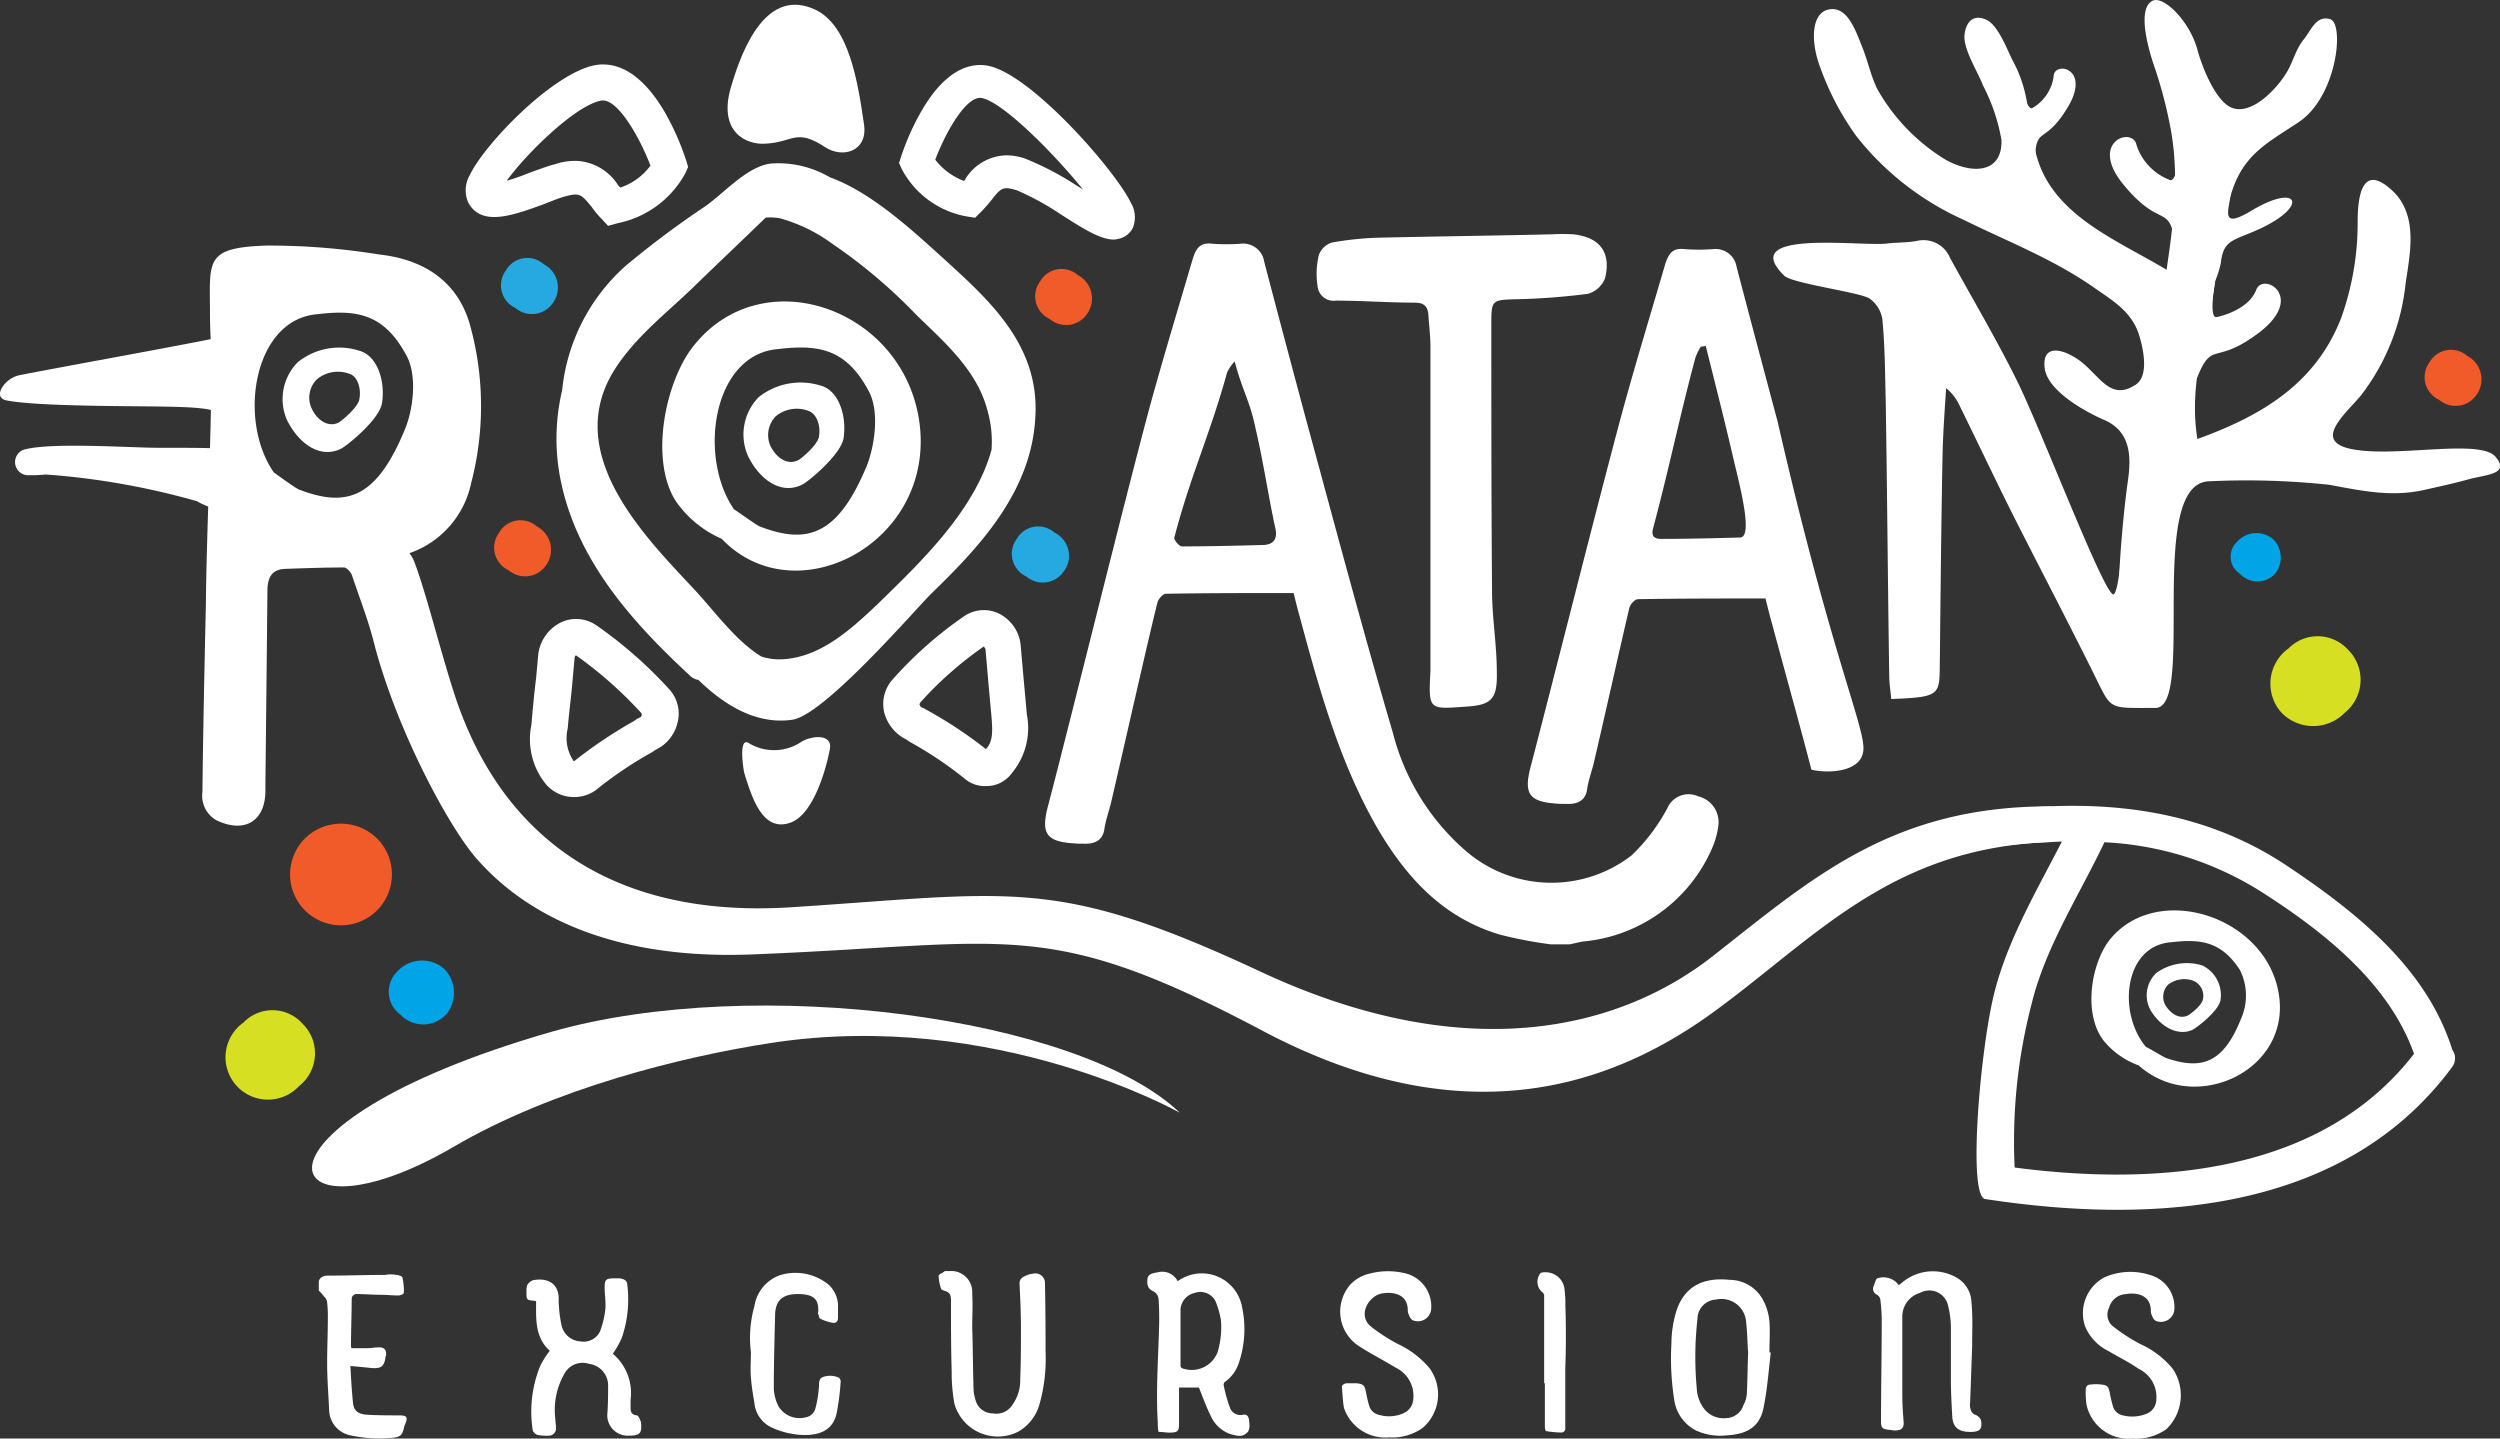 <svg id="Roatan_Excursions_logo" data-name="Roatan Excursions logo" xmlns="http://www.w3.org/2000/svg" width="180" height="103.575" viewBox="0 0 180 103.575">
  <rect x="0" y="0" width="180" height="103.575" fill="#333333" stroke="none"/>
  <g id="Group_17" data-name="Group 17" transform="translate(22.956 91.514)">
    <path id="Path_45" data-name="Path 45" d="M2045.058,719.029a.687.687,0,0,0-.841-.739,1.561,1.561,0,0,0-.644.2.524.524,0,0,0-.344.541c.051,1.039.1,2.07.1,3.108,0,1.236,0,2.516-.051,3.745a3.026,3.026,0,0,1-.541,1.821,1.376,1.376,0,0,1-1.433.644,1.275,1.275,0,0,1-1.236-.936,3.4,3.4,0,0,1-.146-.688c-.051-1.529-.051-3.057-.1-4.586,0-.79.051-1.58,0-2.414a1.52,1.52,0,0,0-1.382-1.624h-.593l-.051.051c-.146.1-.395.2-.395.293a3.386,3.386,0,0,0,.2.987.136.136,0,0,1,.1.051c.49.146.592.249.592.79,0,1.675,0,3.4.051,5.076a12.053,12.053,0,0,0,.2,2.318,3.249,3.249,0,0,0,4.637,1.975,3.31,3.31,0,0,0,1.477-1.924,12.01,12.01,0,0,0,.446-3.745C2045.1,722.335,2045.1,720.653,2045.058,719.029Z" transform="translate(-1992.778 -718.1)" fill="#fff"/>
    <path id="Path_46" data-name="Path 46" d="M1433.078,731.621c-.79,0-1.58,0-2.37-.051-.541-.051-.841-.249-.936-.739-.095-.885-.146-1.777-.2-2.765.593.051,1.083.1,1.529.146.644.051.885-.1.987-.688a.288.288,0,0,1,.051-.2c.051-.446-.146-.644-.644-.593-.2,0-.446.051-.644.051h-1.185a.05.05,0,0,0-.051-.051c0-1.185.051-2.37.051-3.5a.35.35,0,0,1,.4-.344c.541,0,1.134.051,1.675.051.446,0,.841.051,1.28.051.146,0,.4-.1.4-.2a4.168,4.168,0,0,0-.1-1.082c0-.1-.292-.2-.446-.2a2.049,2.049,0,0,0-.79,0c-1.382,0-2.714.051-4.1.051-.344,0-.592.1-.687.395v.688a3.158,3.158,0,0,1,.4.446.623.623,0,0,1,.2.395,8.817,8.817,0,0,1,.051,1.134c0,1.083-.051,2.172-.051,3.255,0,1.134.095,2.267.146,3.4a1.9,1.9,0,0,0,1.478,1.777,9.839,9.839,0,0,0,2.955.2c.79-.051.841-.249.988-.885C1433.773,731.724,1433.626,731.621,1433.078,731.621Z" transform="translate(-1427.3 -721.228)" fill="#fff"/>
    <g id="Group_15" data-name="Group 15" transform="translate(59.651 0.072)">
      <path id="Path_47" data-name="Path 47" d="M2250.2,729.707c-.051-.249-.146-.4-.446-.344a.8.8,0,0,1-.936-.541,10.308,10.308,0,0,1-.446-1.624c0-.051.051-.2.095-.2a2.664,2.664,0,0,0,.988-1.331,7.533,7.533,0,0,0,.249-4.045,2.944,2.944,0,0,0-4.637-1.872,1.242,1.242,0,0,0-1.434-.644c-.292.051-.687.1-.739.446-.051.446,0,.739.446.936a.7.7,0,0,1,.344.49c.051.541.051,1.134.051,1.726-.051,2.414-.249,4.834-.1,7.248a2.951,2.951,0,0,0,.051.644c.292,0,.541.051.79.051.593,0,.688-.1.688-.644V727.4h1.433c.292.739.541,1.433.885,2.121a2.43,2.43,0,0,0,1.383,1.236c.4.1.79.249,1.134-.051C2250.3,730.5,2250.246,730.1,2250.2,729.707Zm-2.267-4.834a1.994,1.994,0,0,1-2.413,1.185c-.2-.051-.249-.1-.249-.293v-2.121h0v-1.872a1.3,1.3,0,0,1,1.038-1.185,1.221,1.221,0,0,1,1.478.592,6.542,6.542,0,0,1,.395,1.382A6.3,6.3,0,0,1,2247.935,724.872Z" transform="translate(-2242.88 -719.086)" fill="#fff"/>
    </g>
    <path id="Path_48" data-name="Path 48" d="M1639.736,735.166c-.446-.051-.446-.344-.446-.592v-.541a3.716,3.716,0,0,0-1.28-3.306,6.862,6.862,0,0,0,.644-1.134,8.5,8.5,0,0,0,.395-3.847c0-.293-.249-.4-.541-.446h-.4c-.592,0-.687.1-.687.644s.1,1.082.051,1.58a6.579,6.579,0,0,1-.395,1.624,1.326,1.326,0,0,1-1.434.688,1.47,1.47,0,0,1-1.331-1.185,9.042,9.042,0,0,1-.2-1.975c-.051-1.082-.885-1.434-1.872-1.236a.927.927,0,0,0-.395.344,1.6,1.6,0,0,0-.051.49c0,.592,0,.592.592.644a.136.136,0,0,1,.1.051c0,1.236-.1,2.567.987,3.547a6.373,6.373,0,0,0-.688,1.082,8.733,8.733,0,0,0-.541,4.637c0,.1.2.293.344.344a4.1,4.1,0,0,0,.79.051.53.53,0,0,0,.541-.592c0-.2-.051-.446-.051-.644a5.2,5.2,0,0,1,.644-3.2,1.479,1.479,0,0,1,1.777-.739,1.573,1.573,0,0,1,1.382,1.477c0,.688,0,1.382-.051,2.07a1.468,1.468,0,0,0,1.529,1.624c.79,0,.987-.146.885-.987C1639.933,735.364,1639.831,735.166,1639.736,735.166Z" transform="translate(-1616.843 -724.773)" fill="#fff"/>
    <path id="Path_49" data-name="Path 49" d="M2436.855,723.543a12.7,12.7,0,0,1-1.924-1.236c-1.039-.79-.249-2.216.739-2.414.841-.146,1.821.051,1.872,1.134a.771.771,0,0,0,.1.446.63.63,0,0,0,.249.344.961.961,0,0,0,1.331-.739,2.452,2.452,0,0,0-1.975-2.662,5.192,5.192,0,0,0-2.465.051,2.75,2.75,0,0,0-1.382.79,2.966,2.966,0,0,0,.644,4.44c.841.541,1.726.987,2.611,1.529a2.249,2.249,0,0,1,1.28,2.318,1.175,1.175,0,0,1-.739.987,2.538,2.538,0,0,1-1.726.1.923.923,0,0,1-.687-.592,8.611,8.611,0,0,1-.249-1.039c-.095-.49-.2-.592-.687-.644h-.644c-.249,0-.446.146-.4.344.052.49.052.936.146,1.434a3.138,3.138,0,0,0,3.255,2.121,3.762,3.762,0,0,0,2.414-.687,3.182,3.182,0,0,0,.49-4.293A6.554,6.554,0,0,0,2436.855,723.543Z" transform="translate(-2359.138 -718.277)" fill="#fff"/>
    <path id="Path_50" data-name="Path 50" d="M3170.3,725.907a6.393,6.393,0,0,0-2.318-1.777,12.686,12.686,0,0,1-1.924-1.236,1.08,1.08,0,0,1-.344-1.382,1.322,1.322,0,0,1,1.185-.987c.885-.146,1.777.1,1.821,1.134a.773.773,0,0,0,.1.446.631.631,0,0,0,.249.344.98.98,0,0,0,1.331-.688,2.4,2.4,0,0,0-1.726-2.611,4.66,4.66,0,0,0-3.254.146,2.928,2.928,0,0,0-1.434,3.547,3.449,3.449,0,0,0,1.675,1.777c.739.446,1.477.79,2.172,1.28a2.249,2.249,0,0,1,1.28,2.267,1.116,1.116,0,0,1-.739.987,2.743,2.743,0,0,1-1.675.1.924.924,0,0,1-.687-.592,8.562,8.562,0,0,1-.249-1.039c-.1-.446-.146-.541-.644-.592a3.069,3.069,0,0,0-.687,0c-.293,0-.4.146-.4.395a7.131,7.131,0,0,0,.051,1.039,3.126,3.126,0,0,0,3.35,2.465,3.761,3.761,0,0,0,2.414-.687A3.4,3.4,0,0,0,3170.3,725.907Z" transform="translate(-3036.816 -718.863)" fill="#fff"/>
    <g id="Group_16" data-name="Group 16" transform="translate(97.377 0.602)">
      <path id="Path_51" data-name="Path 51" d="M2765.764,731.585c0-.739.052-1.477,0-2.216a3.948,3.948,0,0,0-.446-1.529,2.739,2.739,0,0,0-2.414-1.477c-1.872-.2-3.2.446-3.8,2.121a7.948,7.948,0,0,0-.395,2.414,19.255,19.255,0,0,0,.2,4.1,2.941,2.941,0,0,0,1.58,2.216,4.217,4.217,0,0,0,2.216.344c1.58-.1,2.414-.687,2.662-2.121.249-1.28.344-2.567.49-3.8C2765.866,731.585,2765.815,731.585,2765.764,731.585Zm-1.624,2.911a1.932,1.932,0,0,1-.249.885,1.337,1.337,0,0,1-1.236.936,1.774,1.774,0,0,1-1.529-.592,2.588,2.588,0,0,1-.593-1.529,24.627,24.627,0,0,1,.051-5.032,1.4,1.4,0,0,1,1.331-1.382,1.782,1.782,0,0,1,2.172,1.624c.095.841.095,1.726.146,2.172C2764.184,732.77,2764.184,733.655,2764.14,734.5Z" transform="translate(-2758.698 -726.329)" fill="#fff"/>
    </g>
    <path id="Path_52" data-name="Path 52" d="M2964.64,728.733a.512.512,0,0,1-.293-.344,1,1,0,0,1-.051-.541c.051-1.382.1-2.714.146-4.1,0-1.039.051-2.07-.051-3.108a2.122,2.122,0,0,0-.987-1.726,3.435,3.435,0,0,0-3.8.146c-.146.1-.293.249-.446.344-.1-.1-.2-.249-.292-.293a1.383,1.383,0,0,0-1.236-.2c-.146.051-.2.395-.292.592a.452.452,0,0,0,.249.592.508.508,0,0,1,.249.4,13.393,13.393,0,0,1,.095,1.433c0,2.414-.051,4.878-.051,7.3,0,.446.095.541.542.592.146,0,.292.051.446.051.446,0,.644-.146.644-.541-.051-.687-.1-1.331-.1-2.019v-5.624a1.781,1.781,0,0,1,1.28-1.726,1.381,1.381,0,0,1,2.018.936,6.889,6.889,0,0,1,.2,1.434v3.9c0,.885.052,1.777.1,2.662.051.739.446,1.082,1.28,1.082.739,0,.885-.2.79-.841A.709.709,0,0,0,2964.64,728.733Z" transform="translate(-2845.402 -718.391)" fill="#fff"/>
    <path id="Path_53" data-name="Path 53" d="M1858.339,727.354a1.523,1.523,0,0,0-1.134-.051c-.293.1-.293.395-.293.644a8.443,8.443,0,0,1-.249,1.58.881.881,0,0,1-.739.688,1.767,1.767,0,0,1-1.923-.79,3.1,3.1,0,0,1-.344-1.28c0-1.777.051-3.6.095-5.376.051-1.082.644-1.477,1.821-1.434.987.051,1.331.4,1.28,1.28,0,.051-.051.1,0,.146.051.1.051.293.146.344a3,3,0,0,0,.885.293c.249.051.395-.1.395-.344v-.987a2.145,2.145,0,0,0-.644-1.382,3.763,3.763,0,0,0-3.6-.688,2.836,2.836,0,0,0-1.777,2.216,8.377,8.377,0,0,0-.249,3.306c0,.592-.051,1.236,0,1.821.051.644.146,1.236.249,1.821a2.179,2.179,0,0,0,1.236,1.777,5.91,5.91,0,0,0,2.216.541c1.382.051,2.216-.446,2.465-1.529a17.191,17.191,0,0,0,.292-2.267A.341.341,0,0,0,1858.339,727.354Z" transform="translate(-1820.899 -719.675)" fill="#fff"/>
    <path id="Path_54" data-name="Path 54" d="M2628.916,721.619a6.373,6.373,0,0,0-.051-.987,1.365,1.365,0,0,0-1.382-1.331.8.8,0,0,0-.344.051.99.99,0,0,0,.051,1.331.456.456,0,0,1,.2.249v6.363h.052v3.152c0,.1.051.293.095.293a7.714,7.714,0,0,0,1.083.1.28.28,0,0,0,.292-.293V726.2C2628.968,724.778,2628.968,723.2,2628.916,721.619Z" transform="translate(-2539.167 -719.212)" fill="#fff"/>
  </g>
  <path id="Path_55" data-name="Path 55" d="M1437.805,458.654c14.642-4.191,38.061-1.082,45.266,5.822,0,0-13.26-7.5-29.387-5.032-6.458.987-15.776,3.306-22.929,7.5C1417.934,474.43,1414.189,465.456,1437.805,458.654Z" transform="translate(-1398.123 -384.357)" fill="#fff"/>
  <path id="Path_56" data-name="Path 56" d="M2189.285-253.592a1.664,1.664,0,0,0-2.216.841,13.494,13.494,0,0,1-2.567,3.4,9.436,9.436,0,0,1-11.929-.293,16.7,16.7,0,0,1-5.273-8.528c-2.216-7.541-4.242-15.184-6.312-22.783-.988-3.7-1.975-7.394-2.955-11.146a1.526,1.526,0,0,0-1.675-1.28,13.963,13.963,0,0,1-2.07,0c-.841-.1-1.134.293-1.382,1.039-1.039,3.547-2.121,7.1-3.109,10.7-1.777,6.6-5.573,22.037-7.3,28.648-.592,2.172-.146,2.713,2.173,2.809h.292c.841.051,1.478-.2,1.58-1.134.1-.592.292-1.134.446-1.726.446-1.872,2.86-12.573,3.35-14.445.051-.293.395-.688.644-.688,3.057-.051,6.114-.051,9.172-.051.146.592.292,1.185.446,1.726,1.434,5.325,2.911,10.649,5.72,15.432,2.07,3.452,4.681,6.261,8.725,7.446a31.154,31.154,0,0,0,3.6.688h1.382c.292-.051.644-.146.936-.2a11.235,11.235,0,0,0,9.318-6.707,5.846,5.846,0,0,0,.446-1.58A1.91,1.91,0,0,0,2189.285-253.592Zm-31.406-18.095c-1.924.051-3.847.1-5.771.1-.2,0-.592-.49-.541-.644,1.185-4.535,2.567-7.394,3.8-11.885a3.322,3.322,0,0,1,.541-.79c.644,2.37,1.083,2.765,1.529,4.93.541,2.318.885,4.681,1.382,7C2159.013-272.228,2158.816-271.687,2157.88-271.687Z" transform="translate(-2067.014 310.928)" fill="#fff"/>
  <path id="Path_57" data-name="Path 57" d="M2635.449-275.653c-.987-3.7-1.975-7.394-2.955-11.146a1.526,1.526,0,0,0-1.675-1.28,13.954,13.954,0,0,1-2.07,0c-.841-.1-1.134.293-1.382,1.039-1.039,3.547-2.121,7.1-3.108,10.7-1.777,6.6-4.834,18.789-6.56,25.394-.593,2.172-.146,2.713,2.172,2.809h.293c.841.051,1.477-.2,1.58-1.134.095-.592.292-1.134.446-1.726.446-1.872,2.121-9.318,2.567-11.19.051-.293.395-.688.644-.688,3.057-.051,6.114-.051,9.172-.051.146.592.292,1.185.446,1.726,1.434,5.325,1.778,6.458,2.86,10.6,1.185.293,3.745.2,3.745-1.529C2641.667-253.807,2639.194-259.285,2635.449-275.653Zm-2.713,8.338c-1.873.051-3.8.1-5.668.1-.446,0-.739-.146-.593-.739,1.185-4.44,1.872-7.892,3.057-12.324a4.161,4.161,0,0,1,.395-.79.806.806,0,0,0,.344-.051c.687,2.765,1.382,5.471,2.018,8.235C2632.692-271.163,2633.724-267.315,2632.736-267.315Z" transform="translate(-2507.458 306.016)" fill="#fff"/>
  <path id="Path_58" data-name="Path 58" d="M2885.908-262.919c-2.465,0-2.414,0-3.452-2.121-1.975-3.993-4.044-7.936-6.063-11.929-1.28-2.567-2.516-5.178-3.8-7.789a3.384,3.384,0,0,0-.936-1.185c-.095,1.477-.2,2.955-.249,4.439-.1,4.981-.146,10.013-.2,14.986-.051,2.662.249,2.809-3.5,2.955-.051-.541-.146-1.134-.146-1.675-.1-6.509-.146-13.019-.249-19.528-.051-2.07-.051-4.1-.249-6.166a2.271,2.271,0,0,0-.936-1.477c-.739-.446-5.573-1.082-6.114-1.624-3.452-3.35,5.324-2.121,7.343-2.319.739-.1,1.478-.051,2.217-.2a2.068,2.068,0,0,1,2.369,1.236c1.624,2.955,3.35,5.866,4.835,8.872,1.777,3.6,6.407,15.776,6.955,15.337.344-.249.593-3.057.739-5.376" transform="translate(-2731.537 313.892)" fill="#fff"/>
  <path id="Path_59" data-name="Path 59" d="M2417.742-271.346v-23.368c0-.739-.1-1.477-.146-2.267-.051-.644-.344-.885-.987-.885-1.873,0-3.8-.146-5.668-.146a1.163,1.163,0,0,1-1.331-1.082,5.775,5.775,0,0,1,.1-2.216,1.494,1.494,0,0,1,.937-.885,23.063,23.063,0,0,1,3.2-.344c4.242-.1,8.433-.146,12.675-.249a14.229,14.229,0,0,1,1.478,0c1.923.2,2.765,1.28,2.318,3.152a1.872,1.872,0,0,1-1.236,1.134,48.3,48.3,0,0,1-5.376.395c-1.477.051-1.58.1-1.58,1.624,0,6.458,0,12.872.051,19.331,0,1.975.344,3.9.344,5.866.051,2.019-.4,2.414-2.37,2.516C2417.6-268.581,2417.6-268.581,2417.742-271.346Z" transform="translate(-2314.75 319.657)" fill="#fff"/>
  <path id="Path_60" data-name="Path 60" d="M3503.872-185.416a1.829,1.829,0,0,1-2.714.395,1.8,1.8,0,0,1-.687-2.713,1.772,1.772,0,0,1,2.713-.446A1.9,1.9,0,0,1,3503.872-185.416Z" transform="translate(-3325.54 213.811)" fill="#f15a29"/>
  <path id="Path_61" data-name="Path 61" d="M1405.6,279.04a3.667,3.667,0,1,1-5.325-.2A3.7,3.7,0,0,1,1405.6,279.04Z" transform="translate(-1378.291 -218.501)" fill="#f15a29"/>
  <path id="Path_62" data-name="Path 62" d="M1337.214,462.185a2.894,2.894,0,0,1,4.242.1,2.988,2.988,0,0,1-.249,4.483,3.055,3.055,0,1,1-3.993-4.578Z" transform="translate(-1319.671 -388.575)" fill="#d7df23"/>
  <path id="Path_63" data-name="Path 63" d="M3349.737,94.085a2.952,2.952,0,0,1,4.293.1,3.045,3.045,0,0,1-.249,4.535,3.172,3.172,0,0,1-4.586-.051A3.123,3.123,0,0,1,3349.737,94.085Z" transform="translate(-3184.964 -47.398)" fill="#d7df23"/>
  <path id="Path_64" data-name="Path 64" d="M1496.662,413.2a2.417,2.417,0,0,1,3.4-.2,2.466,2.466,0,0,1,.2,3.2,2.257,2.257,0,0,1-3.35.1A2.042,2.042,0,0,1,1496.662,413.2Z" transform="translate(-1468.074 -343.237)" fill="#00a4e7"/>
  <path id="Path_65" data-name="Path 65" d="M3309.7-7.79a1.859,1.859,0,0,1,2.611-.146,1.867,1.867,0,0,1,.146,2.414,1.719,1.719,0,0,1-2.567.051A1.469,1.469,0,0,1,3309.7-7.79Z" transform="translate(-3148.616 46.784)" fill="#00a4e7"/>
  <path id="Path_66" data-name="Path 66" d="M1130.184-203.7c-4.044.841-11.293,2.121-15.337,2.911-1.082.2-2.019,1.624-.936,1.821,2.267.446,9.172.395,11.49.446,3.006.051,3.65.249,3.993.644a19.4,19.4,0,0,1-.395,2.37c-.592-.051-2.216-.051-4.1-.051-2.121,0-7.541-.395-9.618.1a.948.948,0,0,0,.292,1.872,8.032,8.032,0,0,0,1.134-.051,53.844,53.844,0,0,1,10.9,1.924,5.917,5.917,0,0,0,1.675.644h.051c.1,0,.2.051.292.051,1.28.2,1.382-1.777.4-2.318a2.1,2.1,0,0,0,.292-.79C1130.381-195.857,1131.566-203.99,1130.184-203.7Z" transform="translate(-1113.43 227.8)" fill="#fff"/>
  <g id="Group_18" data-name="Group 18" transform="translate(150.582 65.549)">
    <path id="Path_67" data-name="Path 67" d="M3185.785,369.168c-.841-5.624-8.681-8.184-12.126-4.045-1.383,1.675-2.019,5.376-.49,7.343a5.847,5.847,0,0,0,2.516,1.777C3179.722,377.842,3186.627,374.639,3185.785,369.168Zm-2.714,1.675c-1.28,3.255-2.859,3.745-5.427,2.86-.146-.051-1.28-.739-1.433-.79-2.07-2.465-1.58-7.3,1.821-7.541,2.121-.249,3.6-.051,4.929,1.975A4.1,4.1,0,0,1,3183.072,370.843Z" transform="translate(-3172.283 -363.081)" fill="#fff"/>
    <path id="Path_68" data-name="Path 68" d="M3230.773,415.2a3.76,3.76,0,0,0-3.306.541,2.213,2.213,0,0,0-.4,2.713c.688,1.134,1.924,1.872,3.006,1.382.292-.146,1.924-1.382,2.019-2.172A2.371,2.371,0,0,0,3230.773,415.2Zm.051,2.414c-.051.446-.885,1.082-1.083,1.185-.592.293-1.236-.1-1.624-.739a1.246,1.246,0,0,1,.2-1.477,1.912,1.912,0,0,1,1.777-.293A1.167,1.167,0,0,1,3230.824,417.617Z" transform="translate(-3222.792 -411.238)" fill="#fff"/>
  </g>
  <path id="Path_69" data-name="Path 69" d="M2922.639-482.165c-2.714-.739-1.382-13.216-1.039-15.827.2-1.477.688-3.942-1.675-4.93-1.477-.644-4.044-2.121-4.242-3.7s.988-1.477,2.07-.841c1.777.987,2.465,3.35,4.484,2.019.987-.644.541-2.662.2-3.7-.541-1.529-1.726-2.267-3.006-3.152-3.057-2.172-6.312-3.4-9.618-5.032a20.513,20.513,0,0,1-7.694-6.012,19.9,19.9,0,0,1-2.611-4.981c-.687-1.821-.643-3.9.644-4.14s1.872,1.382,2.414,2.765c.395.987.592,2.019,1.083,3.006a14.05,14.05,0,0,0,4.783,4.981c1.821,1.082,4.191,1.185,4.14-1.331a13.365,13.365,0,0,0-1.331-3.942c-.395-1.039-1.434-2.611-1.331-3.65.095-.885.592-1.529,1.58-1.082.841.4,1.477,2.121,1.873,2.911,1.28,2.319,1.082,4.242,1.675,6.656,1.082,4.483,5.822,6.261,9.42,8.433.49-3.4.936-6.6.293-10.159a32.552,32.552,0,0,0-1.28-4.783c-.592-1.872-.936-3.847-.095-4.388.79-.541,2.764,1.433,3.306,3.5.292,1.082,1.236,3.6,2.414,4.14,1.477.644,3.306-1.382,3.942-2.414.49-.739.688-1.726,1.28-2.465.541-.644.885-1.777,1.924-1.477,1.039.344.49,5.624-2.319,7.446-2.07,1.382-3.8,2.216-4.681,4.732-.936,2.611-1.038,5.668-1.58,8.433-.687,3.306-1.529,6.166-.987,9.618,4.637-1.675,8.528-3.993,10.356-8.725a20.307,20.307,0,0,0,1.185-6.9c0-1.529.2-4.293,2.369-2.37,2.07,1.777,1.383,4.681,1.083,6.8a15.913,15.913,0,0,1-3.2,8.038c-1.134,1.382-3.745,3.452-.344,3.942,3.2.49,8.923-.79,10.013.49s-.687,1.28-1.923,1.624-2.217.541-3.306.79c-2.319.49-4.337.051-6.758-.395a56.354,56.354,0,0,0-8.631-.249c-4.535.146-.987,16.076-3.8,16.317h-1.075Z" transform="translate(-2768.464 533.139)" fill="#fff"/>
  <path id="Path_70" data-name="Path 70" d="M3257.184-333.367c1.134-2.86,1.236-.841,4.535-3.35,3.306-2.567.249-4.337-.249-3.057-.49,1.331-2.319,1.872-2.86,1.975-.592.1-.095-2.611-.095-2.611a6.945,6.945,0,0,0,.4-1.28c.2-1.726.885-1.58,2.808-2.465,3.6-1.675,2.764-3.35-.644-1.28-2.318,1.382-1.529-.146-1.433-1.382s-2.955,3.7-2.955,3.7-.593,4.681-.593,4.93-.4,4.783-.4,4.783h1.478v.037Z" transform="translate(-3099.017 360.629)" fill="#fff"/>
  <path id="Path_71" data-name="Path 71" d="M3195.657-397.9s-.292,2.955-.841,2.765a4.034,4.034,0,0,1-2.413-2.516c-.249-1.382-3.547-.249-.885,2.911,2.662,3.2,3.2,1.185,3.7,4.242" transform="translate(-3038.572 408.1)" fill="#fff"/>
  <path id="Path_72" data-name="Path 72" d="M3100.7-464.733s.592,2.267.987,2.019a3.132,3.132,0,0,0,1.529-2.267c0-1.134,2.713-.644,1.039,2.172s-2.318,1.331-2.37,3.745" transform="translate(-2955.354 470.492)" fill="#fff"/>
  <path id="Path_73" data-name="Path 73" d="M2136.072-265.016a1.829,1.829,0,0,1-2.714.395,1.8,1.8,0,0,1-.687-2.713,1.772,1.772,0,0,1,2.713-.446A1.91,1.91,0,0,1,2136.072-265.016Z" transform="translate(-2057.779 287.589)" fill="#f15a29"/>
  <path id="Path_74" data-name="Path 74" d="M1610.172-275.816a1.829,1.829,0,0,1-2.714.395,1.8,1.8,0,0,1-.687-2.713,1.772,1.772,0,0,1,2.714-.446A1.89,1.89,0,0,1,1610.172-275.816Z" transform="translate(-1570.343 297.599)" fill="#26a9e1"/>
  <path id="Path_75" data-name="Path 75" d="M1603.472-17.616a1.828,1.828,0,0,1-2.713.395,1.8,1.8,0,0,1-.688-2.713,1.772,1.772,0,0,1,2.714-.446A1.9,1.9,0,0,1,1603.472-17.616Z" transform="translate(-1564.133 58.284)" fill="#f15a29"/>
  <path id="Path_76" data-name="Path 76" d="M2113.072-11.516a1.829,1.829,0,0,1-2.714.395,1.8,1.8,0,0,1-.687-2.713,1.772,1.772,0,0,1,2.714-.446A1.855,1.855,0,0,1,2113.072-11.516Z" transform="translate(-2036.461 52.63)" fill="#26a9e1"/>
  <path id="Path_77" data-name="Path 77" d="M1832.419-518.441c2.019-.1,2.172-1.134,4.293.249,1.28.841,3.057.293,2.808-1.58-.446-3.108-1.082-7.2-3.547-8.331-3.35-1.529-5.127,2.414-6.063,5.668C1829.018-519.274,1831.037-518.338,1832.419-518.441Z" transform="translate(-1777.304 528.785)" fill="#fff"/>
  <path id="Path_78" data-name="Path 78" d="M1844.546,193a3.515,3.515,0,0,0,3.847-.1c.79-.446,2.216-.541,2.019.541-.344,1.821-1.28,4.681-2.765,5.273-2.019.79-2.809-1.624-3.4-3.547C1844.151,194.727,1843.851,192.606,1844.546,193Z" transform="translate(-1790.66 -139.512)" fill="#fff"/>
  <g id="Group_19" data-name="Group 19" transform="translate(53.534 27.536)">
    <path id="Path_79" data-name="Path 79" d="M1851.06-156.378a4.859,4.859,0,0,0-4.586.79,3.854,3.854,0,0,0-.79,4.191c.841,1.777,2.465,2.911,3.993,2.07.446-.249,2.713-2.121,2.911-3.306C1852.83-154.213,1852.245-155.983,1851.06-156.378Zm-.249,3.65c-.1.592-1.28,1.58-1.478,1.675-.79.395-1.58-.146-2.019-1.039a1.937,1.937,0,0,1,.395-2.121,2.374,2.374,0,0,1,2.319-.395C1850.665-154.411,1850.958-153.518,1850.812-152.729Z" transform="translate(-1845.384 156.645)" fill="#fff"/>
  </g>
  <path id="Path_80" data-name="Path 80" d="M1783.976-227.051c-.687-8.579-11.146-12.521-16.273-6.166-2.07,2.516-3.255,8.235-1.331,11.241a7.822,7.822,0,0,0,3.306,2.713C1774.855-213.835,1784.612-218.721,1783.976-227.051Zm-3.847,2.516c-2.07,4.981-4.242,5.719-7.694,4.388-.2-.051-1.675-1.134-1.872-1.236-2.611-3.8-1.529-11.146,3.152-11.541,2.911-.344,4.93-.051,6.561,3.057C1781.065-228.382,1780.67-225.917,1780.129-224.535Z" transform="translate(-1717.714 258.058)" fill="#fff"/>
  <path id="Path_81" data-name="Path 81" d="M1990.241,80.109a2.215,2.215,0,0,1-1.433-.49,27.141,27.141,0,0,0-4.045-2.713c-.051-.051-.146-.1-.2-.146a3.026,3.026,0,0,1-1.58-1.872,2.642,2.642,0,0,1,.592-2.465,28.336,28.336,0,0,1,5.127-4.535,2.508,2.508,0,0,1,2.414-.249,2.851,2.851,0,0,1,1.675,2.37h0l.146,1.675c.095,1.082.2,2.172.292,3.255a5.07,5.07,0,0,1-1.082,4.242A2.259,2.259,0,0,1,1990.241,80.109Zm-.1-10.057a26.012,26.012,0,0,0-4.586,4.045c-.051.1-.051.1-.051.146.051.1.095.2.146.2l.146.051.249.146a30.656,30.656,0,0,1,4.242,2.809h0c.49-.541.49-1.185.4-2.318-.1-1.082-.2-2.172-.293-3.255l-.146-1.675C1990.241,70.242,1990.19,70.147,1990.146,70.052Z" transform="translate(-1919.298 -23.511)" fill="#fff"/>
  <path id="Path_82" data-name="Path 82" d="M1638.719,89.029a2.66,2.66,0,0,1-2.019-.885,5.121,5.121,0,0,1-1.082-4.293c.1-1.134.2-2.267.344-3.4l.146-1.624a2.971,2.971,0,0,1,1.726-2.414,2.574,2.574,0,0,1,2.465.249h0a31.176,31.176,0,0,1,5.229,4.586,2.6,2.6,0,0,1,.592,2.516,2.861,2.861,0,0,1-1.58,1.872c-.051.051-.146.1-.2.146a28.322,28.322,0,0,0-4.1,2.765A2.662,2.662,0,0,1,1638.719,89.029Zm-.044-2.567Zm.146-7.643a.368.368,0,0,0-.095.249l-.146,1.624c-.095,1.134-.249,2.267-.344,3.4a2.923,2.923,0,0,0,.446,2.37,32.315,32.315,0,0,1,4.337-2.911l.2-.146.2-.1a.212.212,0,0,0,.146-.2.174.174,0,0,0-.051-.146A29.26,29.26,0,0,0,1638.821,78.818Z" transform="translate(-1597.361 -31.641)" fill="#fff"/>
  <path id="Path_83" data-name="Path 83" d="M2013.983-456.517c-.936,0-2.019-.644-3.847-1.821a19.715,19.715,0,0,0-3.152-1.726c-.987-.293-1.134-.2-1.821.688a11.012,11.012,0,0,1-.739.841l-.446.446-.644-.1a6.594,6.594,0,0,1-4.637-3.4l-.2-.446.146-.446a17.878,17.878,0,0,1,1.477-3.306c1.777-3.057,3.547-3.452,4.732-3.255,3.108.541,9.266,7.592,10.356,9.91a2.02,2.02,0,0,1,.1,1.821,1.52,1.52,0,0,1-.987.739C2014.225-456.568,2014.129-456.517,2013.983-456.517Zm-7.8-6.063a4,4,0,0,1,1.433.249,21.369,21.369,0,0,1,3.745,1.975,4.5,4.5,0,0,1,.395.249c-2.07-2.567-5.771-6.312-7.3-6.6-1.082-.2-2.567,2.37-3.35,4.44a4.674,4.674,0,0,0,2.07,1.529c.051-.051.1-.1.1-.146A3.561,3.561,0,0,1,2006.187-462.58Z" transform="translate(-1933.767 473.766)" fill="#fff"/>
  <path id="Path_84" data-name="Path 84" d="M1581.943-458.056l-.446-.49a6.079,6.079,0,0,1-.739-.885c-.739-.885-.841-1.039-1.924-.739-.541.146-1.083.395-1.624.592-2.172.79-4.388,1.58-5.325-.146a2.175,2.175,0,0,1,.1-1.975c1.038-2.216,6.012-7.394,9.069-7.936h0c1.236-.2,3.108.2,4.981,3.4a18.893,18.893,0,0,1,1.529,3.452l.146.49-.2.446a7.15,7.15,0,0,1-4.878,3.6Zm-2.318-4.681a3.738,3.738,0,0,1,3.057,1.777l.146.146a4.434,4.434,0,0,0,2.172-1.58c-.841-2.172-2.414-4.878-3.547-4.681h0c-1.872.344-5.471,3.9-6.8,5.771a16.109,16.109,0,0,0,1.675-.592c.593-.2,1.185-.446,1.777-.592A4.594,4.594,0,0,1,1579.625-462.737Z" transform="translate(-1538.165 474.318)" fill="#fff"/>
  <path id="Path_85" data-name="Path 85" d="M1688.985-365.986c-2.019-1.821-5.032-4.637-8.038-5.719a7.337,7.337,0,0,0-4.293-.987c-1.726.249-3.306,2.121-4.732,3.108a66.857,66.857,0,0,0-5.668,4.242,13.832,13.832,0,0,0-4.586,8.974,15.072,15.072,0,0,0-.2,5.968c1.039,6.114,5.273,10.751,9.42,14.591a1.075,1.075,0,0,0,.592.293c1.872,1.821,4.191,3.255,6.8,2.86,2.319-.395,8.777-7.892,9.961-9.069,3.452-3.35,7.248-7.343,7.5-12.77C1696.035-359.725,1692.283-362.98,1688.985-365.986Zm3.6,13.9c-1.236,4.483-5.324,8.287-8.133,11.044-2.019,1.924-4.293,3.993-7.1,4.045a4.2,4.2,0,0,1-1.331-.2c-1.872-1.134-3.4-3.306-4.878-4.878-3.5-3.745-9.369-9.618-5.822-15.579,1.477-2.465,3.9-4.293,5.822-6.166,1.726-1.675,3.452-3.306,5.178-4.981a3.7,3.7,0,0,1,1.039.051,11.547,11.547,0,0,1,3.745,1.821,38.1,38.1,0,0,1,6.114,5.178c1.924,1.872,4.337,3.942,5.076,6.853A8.04,8.04,0,0,1,1692.583-352.082Z" transform="translate(-1621.194 384.471)" fill="#fff"/>
  <path id="Path_86" data-name="Path 86" d="M3093.443,277.678c-1.821-5.822-6.8-9.859-12.083-13.362-6.012-3.942-12.917-4.681-19.82-3.942-1.726.2-1.58,2.765.146,2.567,1.236-.146,2.465-.2,3.649-.249-1.821,3.547-3.942,7.153-4.878,10.949-.987,3.942-1.924,14.591-.644,14.789,12.873,1.975,26.132.644,33.629-9.515A1.052,1.052,0,0,0,3093.443,277.678Zm-31.508,8.484a39.339,39.339,0,0,1,1.235-11.834c.988-4.045,3.453-7.84,5.23-11.585a23.233,23.233,0,0,1,11.19,3.5c4.732,3.006,9.318,6.707,11.1,11.731C3084.22,286.359,3072.781,287.588,3061.935,286.162Z" transform="translate(-2916.88 -202.1)" fill="#fff"/>
  <g id="Group_20" data-name="Group 20" transform="translate(14.574 17.666)">
    <path id="Path_87" data-name="Path 87" d="M1397.309-190.778a4.757,4.757,0,0,0-4.535.79,3.77,3.77,0,0,0-.79,4.14c.841,1.726,2.414,2.86,3.942,2.07.446-.249,2.713-2.07,2.911-3.255C1399.086-188.657,1398.494-190.383,1397.309-190.778Zm-.1,3.452c-.1.592-1.236,1.529-1.477,1.675-.739.395-1.58-.146-1.975-1.039a1.852,1.852,0,0,1,.4-2.07,2.354,2.354,0,0,1,2.318-.395C1397.06-189,1397.36-188.116,1397.207-187.326Z" transform="translate(-1385.907 198.399)" fill="#fff"/>
    <path id="Path_88" data-name="Path 88" d="M1421.531-240.487c-6.8,5.376-17.846,8.089-32.642,1.185s-17.751-5.676-33.819-4.637c-13.216.841-20.9-5.376-24.158-15.14-1.039-3.152-2.019-7.2-2.911-9.618a2.607,2.607,0,0,0-.395-.739,6.807,6.807,0,0,0,4.44-5.032,21.9,21.9,0,0,0-.051-11.293c-.79-2.955-3.006-4.783-6.561-5.178a49.8,49.8,0,0,0-8.089-.644c-4.535.146-4.1,1.082-4.1,4.93,0,1.236.1,2.465.1,3.7,0,5.324-.344,11.834-.395,17.158-.1,4.535-.2,9.025-.249,13.56a2.02,2.02,0,0,0,.987,2.019c2.019.987,3.547.1,3.547-2.121v-.49c.051-4.637.1-9.223.146-13.853,0-.936.249-1.58,1.28-1.624,1.434-.051,2.809-.1,4.242-.1.2,0,.541.395.593.644.541,1.624,1.185,3.255,1.58,4.878,1.58,6.063,5.324,13.165,7.446,15.535s7.541,7.3,19.821,6.8c18.636-.739,21.1-2.765,36.73,5.522,14.84,7.841,25.489,3.745,32.642-1.529,7.248-5.324,12.675-11.688,24.063-12.083v-2.567C1434.4-251.239,1428.632-246.061,1421.531-240.487Zm-101.868-33.527c-.2-.051-1.675-1.134-1.821-1.236-2.611-3.745-1.478-10.993,3.108-11.388,2.86-.344,4.834-.051,6.458,3.006.79,1.477.446,3.942-.146,5.325C1325.236-273.422,1323.115-272.683,1319.663-274.014Z" transform="translate(-1312.7 291.597)" fill="#fff"/>
  </g>
</svg>

